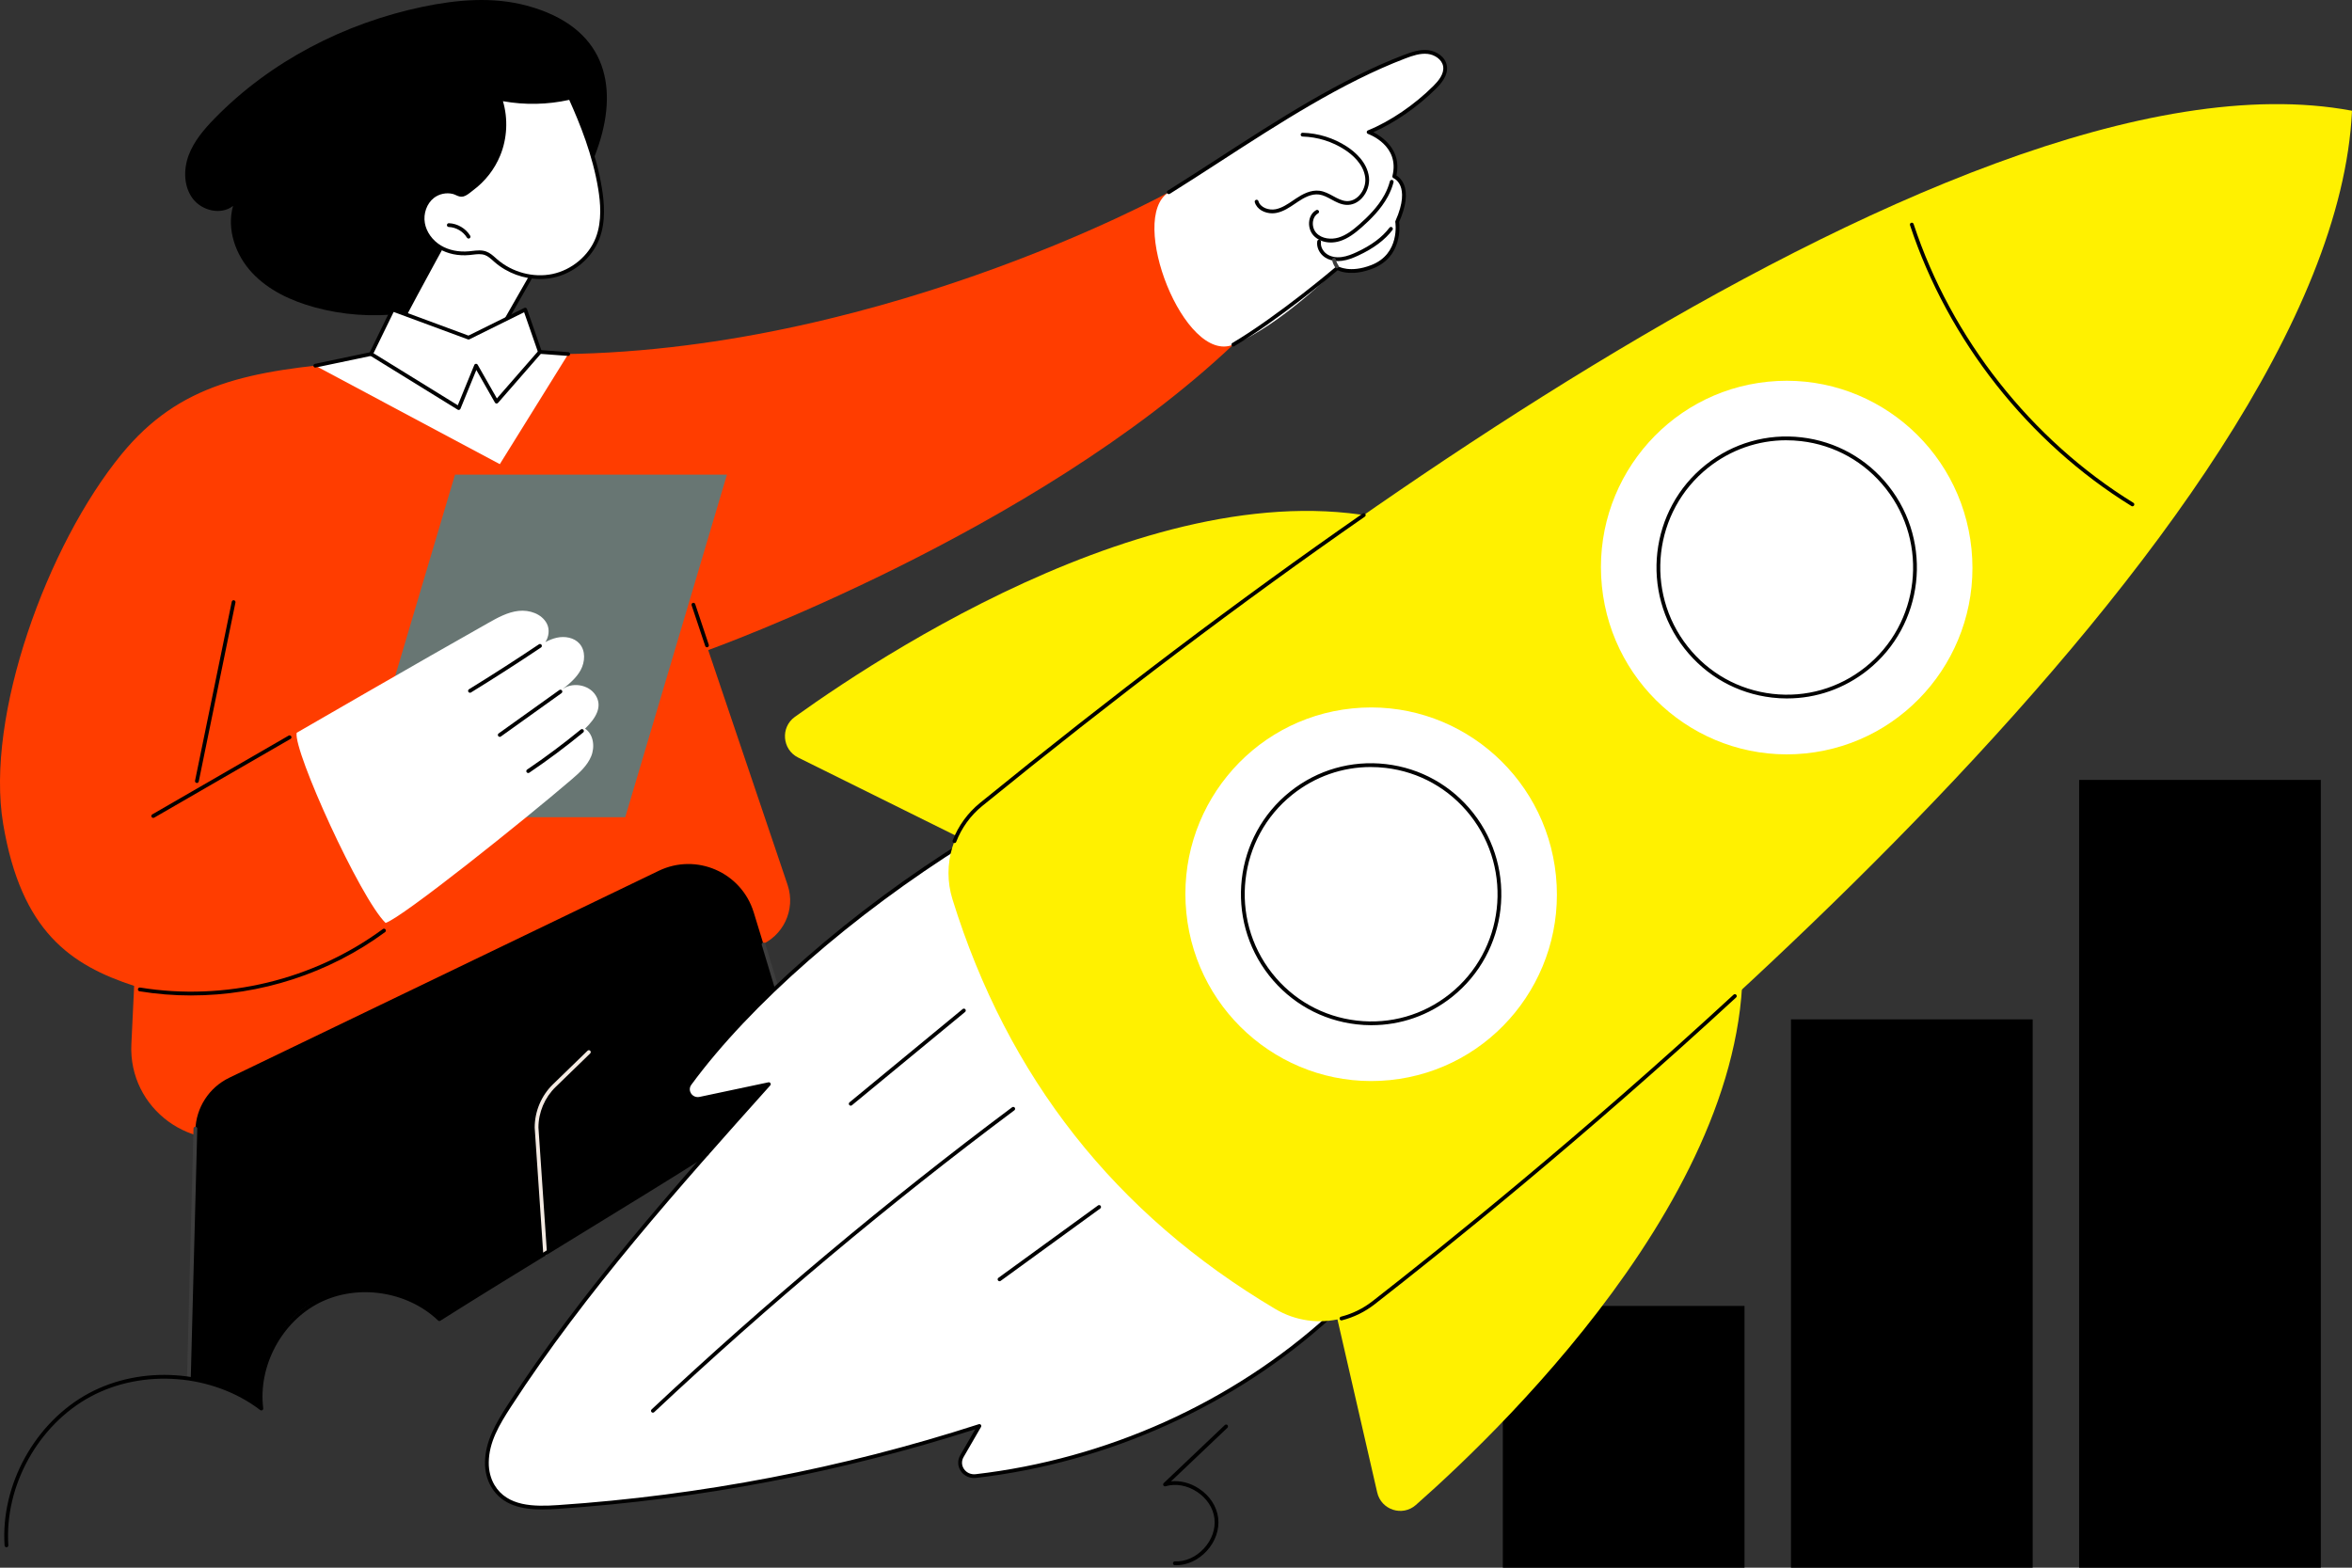 <?xml version="1.0" encoding="UTF-8"?><svg id="Layer_2" xmlns="http://www.w3.org/2000/svg" viewBox="0 0 1245 830"><rect x="0" y="0" width="1245" height="830" fill="#333333" stroke="none"/><defs><style>.cls-1,.cls-2,.cls-3,.cls-4,.cls-5,.cls-6,.cls-7{stroke-width:0px;}.cls-2{fill:#3d3d3d;}.cls-3{fill:#fff;}.cls-4{fill:#f4eae2;}.cls-5{fill:#fff100;}.cls-6{fill:#ff3d00;}.cls-7{fill:#687673;}</style></defs><g id="Illustration"><g id="Startup_accelerator"><path class="cls-6" d="m374.88,344.18s172.08-61.63,277.95-161.73c-25.27-14.47-25.89-46.23-34.14-80.67,0,0-161.41,89.07-336.98,85.64-1.58,5.06-3.84,9.95-7.2,14.08-6.48,7.97-16.83,12.36-26.76,13.94-9.54,1.52-19.57,1-28.88-1.6-8.37-2.33-16.54-6.57-22.72-12.74-2.85-2.84-5.17-6.07-6.93-9.57-57.87,4.6-94.3,11.62-124.88,48.94C24.94,288.57-7.89,379.06,1.67,436.18c9.57,57.13,35.82,74.8,69.34,85.8l-1.47,30.89c-1.62,34.22,32.22,58.99,64.35,47.09l267.62-99.14c13.02-4.82,19.84-19.12,15.4-32.28l-42.03-124.37Z"/><path class="cls-1" d="m374.25,342.7c-.42,0-.81-.27-.95-.68l-7.2-21.55c-.17-.52.11-1.09.63-1.27.52-.17,1.09.11,1.26.63l7.2,21.55c.17.52-.11,1.09-.63,1.27-.1.03-.21.05-.32.05Z"/><path class="cls-3" d="m618.69,101.79c40.98-25.13,79.88-54.61,124.79-71.75,3.96-1.51,8.12-2.94,12.33-2.49,4.21.45,8.46,3.32,9.11,7.51.66,4.24-2.38,8.09-5.41,11.12-9.52,9.52-22.53,18.75-35.02,23.79,0,0,17.84,6.35,13.56,23.47,0,0,10.47,4.02,1.54,23.98,0,0,3,17.56-13.42,23.89-11.8,4.56-18.24.61-18.24.61,0,0-29.24,29.84-55.1,40.54-25.86,10.7-56.2-67.14-34.14-80.67Z"/><path class="cls-1" d="m652.83,183.45c-.34,0-.67-.17-.86-.49-.28-.48-.13-1.09.35-1.37,24.66-14.65,54.66-40.18,54.96-40.44.33-.28.8-.32,1.17-.09.06.03,6.22,3.61,17.35-.69,15.47-5.97,12.82-22.62,12.79-22.79-.03-.2,0-.4.07-.58,4.4-9.83,3.87-15.48,2.66-18.49-1.29-3.18-3.55-4.12-3.65-4.16-.46-.19-.73-.69-.61-1.17,4.01-16.05-12.23-22.04-12.93-22.29-.39-.14-.66-.51-.66-.92,0-.41.24-.79.63-.95,11.66-4.7,24.63-13.51,34.69-23.57,2.5-2.5,5.75-6.28,5.13-10.26-.6-3.82-4.68-6.29-8.23-6.66-3.97-.42-7.88.91-11.87,2.43-33.33,12.72-66.31,34.09-98.2,54.75-9.14,5.92-17.78,11.52-26.42,16.91-.47.29-1.08.15-1.38-.32-.29-.47-.15-1.09.32-1.38,8.62-5.38,17.25-10.97,26.39-16.89,31.98-20.72,65.05-42.14,98.58-54.94,4.06-1.55,8.38-3.02,12.79-2.55,4.39.47,9.24,3.48,9.99,8.35.76,4.88-2.89,9.18-5.7,11.98-9.64,9.63-21.91,18.14-33.23,23.11,4.69,2.39,15.15,9.37,12.22,22.91,1.03.62,2.81,2.03,3.95,4.78,2.01,4.85,1.15,11.54-2.53,19.87.31,2.46,1.66,18.6-14.08,24.68-10.12,3.91-16.47,1.78-18.46.87-4.08,3.44-31.7,26.52-54.73,40.2-.16.1-.34.14-.51.14Z"/><path class="cls-1" d="m704.47,128.39c-3.64,0-7.01-1.31-9.21-3.73-1.83-2.01-2.67-5.02-2.21-7.87.4-2.48,1.71-4.45,3.67-5.55.48-.27,1.09-.1,1.36.38.27.48.1,1.09-.38,1.36-1.42.79-2.37,2.26-2.67,4.12-.37,2.26.29,4.63,1.72,6.2,2.94,3.23,7.99,3.58,11.68,2.5,4.18-1.23,7.82-4.1,11.13-7.03,4.35-3.84,9.79-9.1,13.34-15.68,1.24-2.3,2.19-4.69,2.82-7.1.14-.54.69-.86,1.22-.71.53.14.85.69.71,1.22-.67,2.57-1.68,5.1-3,7.55-3.7,6.86-9.31,12.28-13.78,16.23-3.49,3.08-7.34,6.11-11.89,7.45-1.51.44-3.04.66-4.52.66Z"/><path class="cls-1" d="m673.49,112.94c-3.96,0-8.15-1.98-9.29-5.91-.15-.53.15-1.09.68-1.24.54-.15,1.09.15,1.24.68,1.01,3.47,5.56,5.02,9.2,4.29,3.34-.68,6.33-2.71,9.23-4.68.51-.34,1.01-.69,1.52-1.03,3.33-2.21,7.75-4.66,12.42-4.05,2.63.34,4.97,1.61,7.22,2.83,2.37,1.29,4.61,2.5,7.08,2.64,2.38.13,4.74-.89,6.62-2.89,2.39-2.54,3.64-6.19,3.26-9.51-.85-7.3-7.13-12.4-10.81-14.79-6.68-4.35-14.42-6.76-22.39-6.99-.55-.02-.99-.48-.97-1.03.02-.55.5-1,1.03-.97,8.33.24,16.43,2.76,23.42,7.31,3.97,2.58,10.76,8.12,11.7,16.23.45,3.9-1,8.16-3.79,11.12-2.29,2.44-5.21,3.69-8.19,3.52-2.92-.16-5.46-1.54-7.92-2.88-2.19-1.19-4.26-2.31-6.53-2.61-4.01-.52-8.01,1.72-11.05,3.74-.5.33-1,.67-1.5,1.01-3.06,2.08-6.22,4.23-9.96,4.98-.72.15-1.47.22-2.23.22Z"/><path class="cls-1" d="m708.35,138.22c-2.67,0-5.14-.69-7.08-2.01-2.88-1.95-4.48-5.35-4-8.47.08-.55.59-.92,1.14-.84.55.08.92.6.84,1.14-.37,2.37.9,4.98,3.15,6.51,2.02,1.37,4.76,1.92,7.71,1.55,2.88-.36,5.66-1.51,8-2.6,7.82-3.62,13.51-7.86,17.39-12.96.33-.44.96-.52,1.4-.19.44.33.52.96.19,1.4-4.09,5.36-10.02,9.79-18.14,13.56-2.48,1.15-5.44,2.38-8.59,2.77-.68.08-1.34.13-2,.13Z"/><path class="cls-2" d="m707.64,142.04c-.32,0-.64-.15-.83-.44-.8-1.18-1.36-2.48-1.67-3.87-.12-.54.22-1.07.76-1.19.54-.12,1.07.22,1.19.76.25,1.13.73,2.23,1.37,3.18.31.46.19,1.08-.27,1.39-.17.12-.37.17-.56.17Z"/><polygon class="cls-7" points="330.97 432.65 187.01 432.65 240.84 251.3 384.79 251.3 330.97 432.65"/><path class="cls-3" d="m309.7,385.76c5.79-5.58,9.33-11.65,5.63-17.6-3.7-5.95-13.01-7.33-18.28-2.72,3.91-3.08,7.92-6.28,10.3-10.64,2.38-4.37,2.7-10.26-.58-14-2.88-3.29-7.82-4.11-12.08-3.16-2.11.47-4.09,1.3-6,2.3,1.85-2.78,2.36-6.71.79-9.75-2.68-5.19-9.22-7.41-15.02-6.75-5.8.65-11.07,3.59-16.15,6.46-34.03,19.16-101.28,58.08-101.28,58.08-1.77,9.68,33.66,87.63,47.07,100.65,8.68-2.61,73.69-54.69,98.32-75.82,4.13-3.54,8.38-7.3,10.48-12.32,2.1-5.02,1.32-11.69-3.2-14.72Z"/><path class="cls-1" d="m248.77,366.78c-.34,0-.66-.17-.85-.48-.29-.47-.14-1.09.33-1.38,12.44-7.65,24.89-15.66,37.02-23.79.46-.31,1.08-.19,1.39.27.31.46.19,1.08-.27,1.39-12.15,8.15-24.62,16.16-37.08,23.83-.16.1-.34.15-.52.15Z"/><path class="cls-1" d="m264.53,390.12c-.31,0-.62-.15-.81-.42-.32-.45-.22-1.07.23-1.39l32.12-22.97c.45-.32,1.07-.22,1.4.23.32.45.22,1.07-.23,1.4l-32.12,22.97c-.18.13-.38.19-.58.19Z"/><path class="cls-1" d="m279.59,409.27c-.32,0-.64-.15-.83-.44-.31-.46-.19-1.08.27-1.39,9.75-6.6,19.3-13.73,28.4-21.2.43-.35,1.06-.29,1.41.14.35.43.29,1.06-.14,1.41-9.14,7.51-18.74,14.68-28.54,21.31-.17.12-.37.17-.56.17Z"/><path class="cls-1" d="m101.22,527.04c-9.14,0-18.3-.73-27.38-2.21-.55-.09-.92-.6-.83-1.15.09-.54.6-.92,1.15-.83,44.96,7.31,91.8-3.97,128.5-30.97.45-.33,1.07-.23,1.4.21.33.44.23,1.07-.21,1.4-29.71,21.86-66,33.54-102.62,33.54Z"/><path class="cls-1" d="m81.11,433.04c-.35,0-.68-.18-.87-.5-.28-.48-.11-1.09.37-1.37l72.17-41.7c.48-.28,1.09-.11,1.37.37.28.48.11,1.09-.37,1.37l-72.17,41.7c-.16.09-.33.13-.5.13Z"/><path class="cls-1" d="m104.23,414.54c-.07,0-.13,0-.2-.02-.54-.11-.89-.64-.78-1.18l19.43-94.76c.11-.54.63-.89,1.18-.78.54.11.89.64.78,1.18l-19.43,94.76c-.1.47-.51.8-.98.8Z"/><path class="cls-1" d="m398.92,482.9c-6.55-21.11-30.33-31.44-50.24-21.85l-227.3,109.54c-10.72,5.16-17.65,15.88-17.96,27.77-.13,4.95-3.25,124.8-3.43,131.44,0,0,20.83,2.24,38.38,15.92-1.6-61.13,55.07-78.73,94.22-47.34l141.67-87.64,63.54,5.05c-15.95-57.61-29.62-103.08-38.87-132.89Z"/><path class="cls-2" d="m437.79,616.79c-.44,0-.84-.29-.96-.73-11.16-40.31-22.46-79.26-33.6-115.76-.16-.53.14-1.09.66-1.25.53-.16,1.09.14,1.25.66,11.14,36.52,22.45,75.48,33.62,115.81.15.53-.16,1.08-.7,1.23-.09.02-.18.04-.27.04Z"/><path class="cls-2" d="m99.98,730.8s-.02,0-.03,0c-.55-.01-.99-.47-.97-1.02.18-7.02,3.31-127.14,3.45-132.27.01-.54.46-.97,1-.97,0,0,.02,0,.03,0,.55.01.99.47.97,1.03-.14,5.12-3.27,125.25-3.45,132.27-.01.54-.46.97-1,.97Z"/><path class="cls-4" d="m288.56,664.67c-.52,0-.96-.4-1-.93l-4.53-66.71c0-8.64,3.53-16.99,9.68-22.96l18.31-17.77c.4-.38,1.03-.38,1.41.02.38.4.37,1.03-.02,1.41l-18.31,17.77c-5.77,5.6-9.08,13.42-9.08,21.46l4.52,66.64c.04.55-.38,1.03-.93,1.07-.02,0-.05,0-.07,0Z"/><path class="cls-1" d="m278.83,2.99c-17.93-4.84-37.01-3.19-55.18.62-41.34,8.68-80.52,28.85-110.02,59.08-5.61,5.75-10.98,12.02-13.78,19.55s-2.63,16.58,2.23,22.98c4.86,6.4,15,8.79,21.29,3.79-3.49,12.3,1.29,25.95,9.99,35.32,8.7,9.37,20.79,14.97,33.13,18.36,29.78,8.19,62.69,4.35,89.78-10.49,48.71-26.67,106.08-126.69,22.56-149.22Z"/><path class="cls-3" d="m235.09,128.22s-27.21,49.14-31.88,60.83c0,0,4.65,35.19,39.96,32.1,4.97-.43,15.6-1.48,27.35-8.01,14-7.78,12.39-25.66,5.28-27.56-7.53-2.01-11.14-10.59-7.27-17.36l17.37-30.37s-5.25-39.81-50.82-9.63Z"/><path class="cls-1" d="m238.9,222.34c-31.92,0-36.64-32.81-36.68-33.16-.02-.17,0-.34.06-.5,4.65-11.61,30.82-58.93,31.94-60.94.08-.14.19-.26.32-.35,16.19-10.73,29.25-13.96,38.81-9.6,11.48,5.23,13.47,19.34,13.54,19.94.03.22-.01.44-.12.63l-17.37,30.37c-1.68,2.94-1.9,6.43-.6,9.56,1.31,3.15,3.96,5.45,7.25,6.34,3.09.83,5.37,4.2,5.94,8.8.77,6.25-1.64,15.4-10.99,20.6-12.18,6.77-23.09,7.73-27.75,8.13-1.5.13-2.96.2-4.36.2Zm-34.66-33.17c.52,3.38,6.06,33.84,38.85,30.98,4.53-.4,15.15-1.33,26.96-7.89,8.48-4.72,10.68-12.97,9.98-18.6-.46-3.72-2.22-6.52-4.47-7.12-3.9-1.04-7.03-3.78-8.58-7.5-1.54-3.71-1.29-7.83.71-11.32l17.19-30.06c-.36-2.09-2.79-13.72-12.35-18.06-8.86-4.02-21.19-.89-36.66,9.32-1.95,3.53-26.9,48.73-31.61,60.26Z"/><path class="cls-3" d="m229.1,103.99c-4.19,3.27-6.1,9.05-5.17,14.29.93,5.24,4.46,9.84,9.02,12.57,4.57,2.73,10.07,3.68,15.37,3.19,2.92-.27,5.96-.94,8.72.07,2.13.78,3.78,2.47,5.5,3.96,8.12,7.03,19.54,10.19,30.05,7.99,10.51-2.2,19.81-9.82,23.71-19.83,3.22-8.26,2.78-17.5,1.36-26.25-2.71-16.76-8.79-32.79-15.77-48.27-12.14,2.83-24.89,3.03-37.11.56,3.25,9.59,2.92,20.34-.92,29.71-2.93,7.14-7.88,13.42-14.07,18.01-1.25.93-3.22,2.73-4.76,3.06-1.93.41-3.14-.87-5.13-1.36-3.68-.9-7.81-.03-10.8,2.3Z"/><path class="cls-1" d="m285.9,147.74c-8.62,0-17.38-3.17-24.02-8.92-.29-.25-.58-.5-.86-.76-1.4-1.25-2.73-2.43-4.33-3.02-2-.74-4.22-.48-6.57-.2-.57.07-1.14.13-1.71.19-5.82.54-11.49-.64-15.98-3.32-5.01-2.99-8.56-7.95-9.5-13.26-1.01-5.74,1.21-11.87,5.54-15.25,3.21-2.51,7.68-3.46,11.65-2.48.82.2,1.5.51,2.11.79.97.44,1.67.76,2.58.57.98-.21,2.41-1.34,3.45-2.17.33-.26.64-.51.92-.72,6.13-4.54,10.88-10.63,13.74-17.59,3.74-9.11,4.07-19.68.9-29.01-.11-.34-.04-.71.2-.98.24-.27.6-.39.95-.32,12.04,2.42,24.72,2.23,36.69-.56.47-.11.94.13,1.14.56,5.8,12.86,12.85,30.01,15.84,48.52,1.13,7.02,2.22,17.42-1.42,26.77-3.95,10.14-13.54,18.17-24.44,20.44-2.26.47-4.57.7-6.89.7Zm-32.26-15.17c1.26,0,2.52.15,3.74.6,1.96.72,3.49,2.08,4.97,3.4.28.25.56.5.84.74,7.96,6.89,19.15,9.87,29.19,7.77,10.25-2.14,19.27-9.68,22.98-19.21,3.46-8.9,2.41-18.94,1.31-25.73-2.9-17.93-9.67-34.61-15.36-47.27-11.45,2.55-23.52,2.8-35.08.7,2.76,9.37,2.25,19.77-1.46,28.79-3,7.3-7.97,13.67-14.4,18.44-.26.19-.55.43-.87.68-1.26,1-2.84,2.25-4.28,2.56-1.55.33-2.71-.19-3.82-.7-.55-.25-1.12-.51-1.76-.67-3.4-.83-7.21-.02-9.95,2.12-3.76,2.94-5.69,8.29-4.8,13.32.84,4.74,4.04,9.19,8.55,11.89,4.12,2.47,9.37,3.54,14.77,3.05.55-.05,1.1-.12,1.66-.18,1.24-.15,2.5-.29,3.75-.29Zm-24.54-28.57h0,0Z"/><path class="cls-1" d="m248.04,126.31c-.34,0-.67-.17-.86-.48-2-3.3-5.79-5.52-9.65-5.65-.55-.02-.98-.48-.96-1.03.02-.55.5-.99,1.03-.97,4.52.15,8.95,2.75,11.29,6.62.29.47.14,1.09-.34,1.37-.16.1-.34.14-.52.14Z"/><polygon class="cls-3" points="166.89 193.61 196.42 187.41 207.88 163.92 248.04 178.76 278.01 163.92 285.82 186.32 300.79 187.44 264.57 245.74 166.89 193.61"/><path class="cls-1" d="m166.89,194.61c-.46,0-.88-.32-.98-.79-.11-.54.23-1.07.77-1.18l29.04-6.1,11.25-23.06c.22-.46.76-.68,1.25-.5l39.76,14.7,29.58-14.66c.26-.13.56-.14.82-.03.27.11.47.33.57.6l7.59,21.79,14.31,1.07c.55.04.96.52.92,1.07-.04.55-.52.97-1.07.92l-14.97-1.12c-.4-.03-.74-.29-.87-.67l-7.43-21.34-28.96,14.34c-.25.12-.53.14-.79.04l-39.31-14.53-11.07,22.68c-.13.28-.39.48-.69.54l-29.52,6.2c-.07.01-.14.02-.21.02Z"/><path class="cls-1" d="m242.81,217.05c-.18,0-.37-.05-.53-.15l-46.39-28.64c-.47-.29-.62-.91-.33-1.38s.91-.62,1.38-.33l45.39,28.02,8.73-21.34c.14-.35.48-.59.86-.62.38-.03.75.17.93.5l10.17,17.83,22.05-25.28c.37-.42,1-.46,1.41-.1.42.36.46.99.1,1.41l-22.97,26.34c-.21.24-.53.37-.85.34-.32-.03-.61-.22-.77-.5l-9.85-17.27-8.4,20.54c-.11.27-.34.48-.62.57-.1.03-.21.05-.31.05Z"/><rect class="cls-1" x="795.5" y="691.41" width="127.94" height="138.59"/><rect class="cls-1" x="948.03" y="539.69" width="127.94" height="290.31"/><rect class="cls-1" x="1100.56" y="412.91" width="127.94" height="417.09"/><path class="cls-3" d="m704.17,696.75c-51.12,46.57-118.03,76.67-187.63,84.73-6.03.7-10.32-5.43-7.35-10.55l9.24-15.96c-72.11,23.33-147.25,37.78-222.99,42.88-12.8.86-27.45.86-34.58-11.18-2.22-3.75-3.18-8.06-3.14-12.39.11-11.26,6.01-20.94,12.01-30.17,39.57-60.94,88.52-115.67,137.25-170.12l-36.4,7.71c-4.76,1.01-8.25-4.14-5.43-7.98,35.75-48.7,94.71-95.99,146.68-128.37l192.35,251.4Z"/><path class="cls-1" d="m287.12,799.18c-10.74,0-21.27-2.1-27.12-12-2.19-3.71-3.33-8.17-3.28-12.91.11-11.22,5.82-20.93,12.17-30.71,39.14-60.28,87.94-115.04,135.3-167.97l-33.41,7.08c-2.63.56-5.25-.51-6.68-2.71-1.38-2.14-1.29-4.76.23-6.84,31.4-42.78,86.34-90.86,146.96-128.62.44-.27,1.01-.17,1.32.24l192.35,251.4c.32.41.26,1-.12,1.35-51.25,46.69-118.08,76.87-188.19,84.98-3.26.38-6.37-1.04-8.12-3.71-1.68-2.56-1.76-5.67-.22-8.34l7.93-13.71c-71.48,22.9-145.74,37.07-220.76,42.13-2.75.19-5.57.33-8.38.33Zm119.85-226.19c.35,0,.68.19.87.5.22.37.17.85-.12,1.17-47.95,53.58-97.53,108.99-137.15,170-6.42,9.89-11.75,18.94-11.85,29.64-.04,4.37,1,8.48,3,11.87,6.81,11.5,20.93,11.55,33.65,10.69,75.72-5.1,150.66-19.51,222.75-42.83.39-.13.83,0,1.09.32.26.32.29.77.09,1.13l-9.24,15.96c-1.16,2-1.1,4.33.16,6.24,1.33,2.03,3.72,3.1,6.21,2.82,69.38-8.03,135.54-37.81,186.39-83.86l-191.24-249.95c-60.11,37.56-114.51,85.23-145.63,127.63-1.22,1.66-.88,3.45-.16,4.57.77,1.2,2.38,2.31,4.58,1.84l36.4-7.71c.07-.01.14-.02.21-.02Z"/><path class="cls-1" d="m450.31,585.39c-.29,0-.58-.12-.77-.36-.35-.43-.29-1.06.14-1.41l59.9-49.39c.43-.35,1.06-.29,1.41.14.35.43.29,1.06-.14,1.41l-59.9,49.39c-.19.15-.41.23-.63.23Z"/><path class="cls-1" d="m345.6,747.94c-.27,0-.53-.11-.73-.32-.38-.4-.36-1.04.05-1.41,60.37-56.62,124.57-110.44,190.82-159.97.44-.33,1.07-.24,1.4.2.33.44.24,1.07-.2,1.4-66.19,49.48-130.34,103.25-190.65,159.82-.19.18-.44.27-.68.27Z"/><path class="cls-1" d="m529.09,678.34c-.31,0-.61-.14-.81-.41-.33-.45-.23-1.07.22-1.4l52.72-38.32c.45-.32,1.07-.23,1.4.22.33.45.23,1.07-.22,1.4l-52.72,38.32c-.18.13-.38.19-.59.19Z"/><path class="cls-5" d="m701.51,670.44l27.49,119.71c2.13,9.28,13.33,12.93,20.45,6.66,48.7-42.92,191.77-181.49,170.97-311.32l-218.91,184.95Z"/><path class="cls-5" d="m532.11,455.41l-109.6-54.32c-8.5-4.21-9.47-16.01-1.77-21.54,52.71-37.84,219.61-146.15,340.54-96.06l-229.17,171.92Z"/><path class="cls-5" d="m710.09,698.07c6.07-1.55,11.88-4.35,17.03-8.36,111.5-86.94,507.59-411.52,517.88-630.97l-.1-.13c-214.81-40.17-615.88,278.09-725.58,367.32-14.78,12.02-20.81,31.91-15.14,50.18,29.28,94.36,86.24,166.67,170.89,216.93,10.77,6.4,23.38,8.01,35.02,5.03Z"/><path class="cls-1" d="m505.22,446.35c-.12,0-.24-.02-.36-.07-.51-.2-.77-.78-.57-1.29,2.99-7.75,7.97-14.6,14.4-19.84,70.4-57.27,136.69-107.4,202.65-153.27.46-.32,1.08-.2,1.39.25.32.45.2,1.08-.25,1.39-65.92,45.84-132.16,95.95-202.53,153.19-6.16,5.01-10.93,11.58-13.79,19-.15.4-.53.64-.93.64Z"/><path class="cls-1" d="m710.09,699.07c-.45,0-.85-.3-.97-.75-.14-.54.19-1.08.72-1.22,6.08-1.55,11.69-4.31,16.66-8.18,36.8-28.7,110.58-87.94,191.15-162.3.4-.37,1.04-.35,1.41.06.37.41.35,1.04-.06,1.41-80.63,74.41-154.45,133.69-191.28,162.4-5.19,4.05-11.04,6.92-17.39,8.54-.08.02-.17.03-.25.03Z"/><ellipse class="cls-3" cx="725.8" cy="473.44" rx="98.32" ry="98.9" transform="translate(-43.92 75.38) rotate(-5.77)"/><ellipse class="cls-3" cx="725.8" cy="473.44" rx="67.94" ry="68.34" transform="translate(-43.87 75.26) rotate(-5.76)"/><path class="cls-1" d="m726.01,542.79c-2.67,0-5.35-.15-8.04-.47-18.33-2.13-34.74-11.31-46.2-25.86-23.62-29.98-18.61-73.67,11.18-97.4,14.41-11.47,32.4-16.63,50.67-14.51,18.33,2.13,34.74,11.31,46.2,25.86,23.62,29.98,18.6,73.68-11.18,97.4-12.29,9.78-27.18,14.97-42.63,14.97Zm-.42-136.7c-15,0-29.46,5.04-41.39,14.54-28.93,23.04-33.8,65.47-10.86,94.6,11.13,14.13,27.06,23.05,44.86,25.11,17.74,2.06,35.21-2.94,49.19-14.08,28.93-23.04,33.8-65.47,10.86-94.6-11.13-14.13-27.06-23.05-44.86-25.11-2.61-.3-5.21-.45-7.8-.45Z"/><ellipse class="cls-3" cx="945.77" cy="300.44" rx="98.32" ry="98.9" transform="translate(-25.42 96.66) rotate(-5.77)"/><ellipse class="cls-3" cx="945.77" cy="300.44" rx="67.94" ry="68.34" transform="translate(-25.42 96.63) rotate(-5.77)"/><path class="cls-1" d="m945.98,369.79c-2.67,0-5.35-.15-8.04-.47-18.33-2.13-34.74-11.31-46.2-25.86-23.62-29.98-18.61-73.68,11.18-97.4,14.41-11.47,32.4-16.62,50.67-14.51,18.33,2.13,34.74,11.31,46.2,25.86,23.62,29.98,18.6,73.68-11.18,97.4-12.29,9.78-27.18,14.97-42.63,14.97Zm-.42-136.7c-15,0-29.46,5.04-41.39,14.54-28.93,23.04-33.8,65.47-10.86,94.6,11.13,14.13,27.06,23.05,44.86,25.11,17.74,2.06,35.2-2.94,49.19-14.08,28.93-23.04,33.8-65.47,10.86-94.6-11.13-14.13-27.06-23.05-44.86-25.11-2.61-.3-5.21-.45-7.8-.45Z"/><path class="cls-1" d="m1128.77,268.06c-.18,0-.36-.05-.52-.15-54.42-33.56-97.14-87.76-117.21-148.7-.17-.52.11-1.09.64-1.26.52-.17,1.09.11,1.26.64,19.92,60.5,62.33,114.31,116.35,147.62.47.29.62.91.33,1.38-.19.31-.52.48-.85.48Z"/><path class="cls-1" d="m3.43,819.19c-.52,0-.96-.4-1-.93-2.15-32.21,16.21-65.37,44.65-80.64,27.77-14.91,64.45-12.4,90.05,5.96-1.8-22.43,11.04-45.56,31.17-55.68,20.59-10.34,47.53-6.44,64.4,9.23,19.03-12.07,45.03-28,70.18-43.4,25.44-15.59,51.75-31.7,70.83-43.82.47-.3,1.08-.16,1.38.31.3.47.16,1.08-.31,1.38-19.09,12.12-45.41,28.25-70.86,43.84-25.43,15.58-51.73,31.69-70.81,43.8-.39.25-.89.2-1.23-.12-16.23-15.55-42.6-19.51-62.69-9.42-20.09,10.09-32.64,33.61-29.86,55.92.05.4-.14.79-.49.99-.35.2-.79.17-1.1-.07-25.06-19.12-61.96-22.06-89.73-7.14-27.77,14.91-45.7,47.3-43.6,78.75.04.55-.38,1.03-.93,1.06-.02,0-.04,0-.07,0Z"/><path class="cls-1" d="m622.56,828.69c-.24,0-.48,0-.72-.01-.55-.02-.98-.49-.96-1.04.02-.55.5-.98,1.04-.96,5.57.22,11.17-2.3,15.38-6.89s6.23-10.39,5.54-15.92c-.69-5.53-4.06-10.66-9.27-14.07-5.2-3.42-11.26-4.48-16.6-2.91-.44.13-.92-.06-1.15-.46-.23-.4-.16-.91.18-1.22l32.35-30.74c.4-.38,1.03-.36,1.41.04.38.4.36,1.03-.04,1.41l-29.86,28.37c4.95-.52,10.2.81,14.8,3.84,5.69,3.74,9.39,9.39,10.15,15.5.76,6.11-1.45,12.5-6.05,17.52-4.42,4.82-10.3,7.55-16.21,7.55Z"/></g></g></svg>